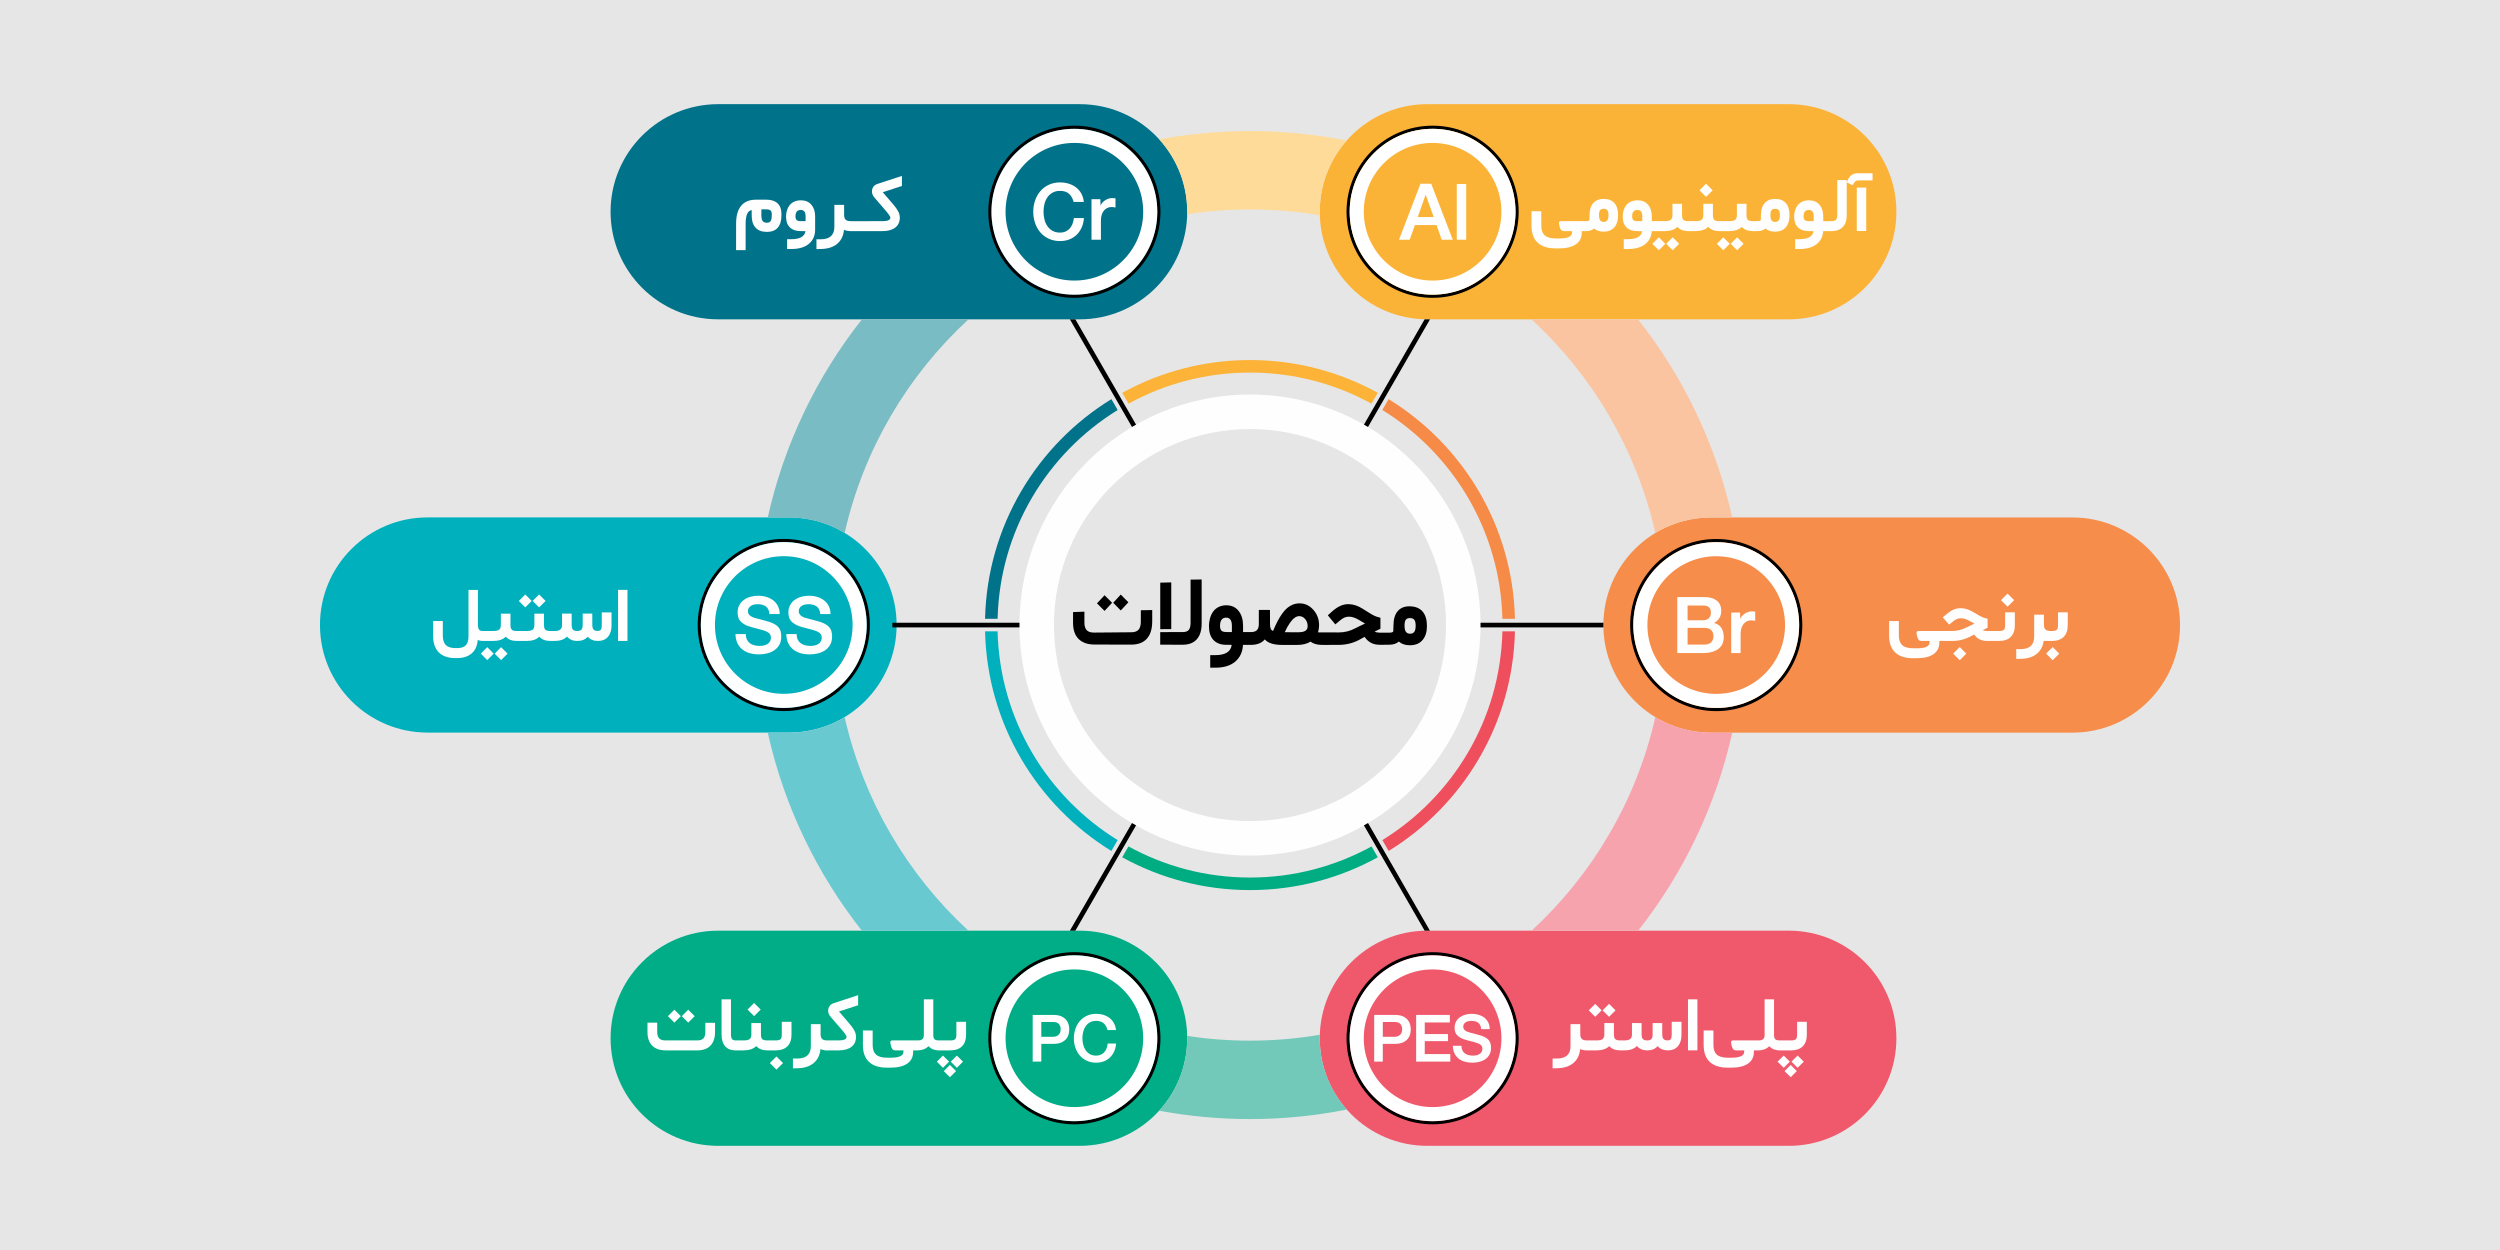 <?xml version="1.0" encoding="UTF-8"?>
<!DOCTYPE svg PUBLIC "-//W3C//DTD SVG 1.1//EN" "http://www.w3.org/Graphics/SVG/1.1/DTD/svg11.dtd">
<!-- Creator: CorelDRAW (OEM Version) -->
<svg xmlns="http://www.w3.org/2000/svg" xml:space="preserve" width="1200px" height="600px" version="1.1" style="shape-rendering:geometricPrecision; text-rendering:geometricPrecision; image-rendering:optimizeQuality; fill-rule:evenodd; clip-rule:evenodd"
viewBox="0 0 1199.701 599.85"
 xmlns:xlink="http://www.w3.org/1999/xlink"
 xmlns:xodm="http://www.corel.com/coreldraw/odm/2003">
 <defs>
  <style type="text/css">
   <![CDATA[
    .fil20 {fill:black}
    .fil12 {fill:#007289}
    .fil14 {fill:#00AC82}
    .fil13 {fill:#00B0BC}
    .fil8 {fill:#68C9D1}
    .fil9 {fill:#72C8B9}
    .fil7 {fill:#7ABCC4}
    .fil0 {fill:#E6E6E6}
    .fil15 {fill:#EF4E5D}
    .fil16 {fill:#F58B47}
    .fil10 {fill:#F6A3AE}
    .fil11 {fill:#FBC4A1}
    .fil17 {fill:#FCB337}
    .fil22 {fill:#FEDB99}
    .fil18 {fill:#FEFEFE}
    .fil21 {fill:white}
    .fil19 {fill:black;fill-rule:nonzero}
    .fil4 {fill:#007289;fill-rule:nonzero}
    .fil6 {fill:#00AD86;fill-rule:nonzero}
    .fil5 {fill:#00B0BD;fill-rule:nonzero}
    .fil3 {fill:#F0596B;fill-rule:nonzero}
    .fil2 {fill:#F68D4A;fill-rule:nonzero}
    .fil1 {fill:#FBB337;fill-rule:nonzero}
   ]]>
  </style>
 </defs>
 <g id="Layer_x0020_1">
  <rect class="fil0" y="-0.001" width="1199.701" height="599.85"/>
  <path class="fil1" d="M910.043 101.613c0,-28.512 -23.113,-51.626 -51.626,-51.626l-173.465 0c-28.512,0 -51.626,23.114 -51.626,51.626 0,28.512 23.114,51.626 51.626,51.626l173.465 0c28.513,0 51.626,-23.114 51.626,-51.626z"/>
  <path class="fil2" d="M1046.153 299.953c0,-28.513 -23.114,-51.627 -51.627,-51.627l-173.465 0c-28.513,0 -51.626,23.114 -51.626,51.627 0,28.512 23.113,51.626 51.626,51.626l173.465 0c28.513,0 51.627,-23.114 51.627,-51.626z"/>
  <path class="fil3" d="M910.043 498.236c0,-28.512 -23.113,-51.626 -51.626,-51.626l-173.465 0c-28.512,0 -51.626,23.114 -51.626,51.626 0,28.513 23.114,51.627 51.626,51.627l173.465 0c28.513,0 51.626,-23.114 51.626,-51.627z"/>
  <path class="fil4" d="M293.004 101.613c0,-28.512 23.114,-51.626 51.626,-51.626l173.465 0c28.513,0 51.626,23.114 51.626,51.626 0,28.512 -23.113,51.626 -51.626,51.626l-173.465 0c-28.512,0 -51.626,-23.114 -51.626,-51.626z"/>
  <path class="fil5" d="M153.548 299.924c0,-28.512 23.114,-51.626 51.627,-51.626l173.465 0c28.512,0 51.626,23.114 51.626,51.626 0,28.513 -23.114,51.626 -51.626,51.626l-173.465 0c-28.513,0 -51.627,-23.113 -51.627,-51.626z"/>
  <path class="fil6" d="M293.004 498.236c0,-28.512 23.114,-51.626 51.626,-51.626l173.465 0c28.513,0 51.626,23.114 51.626,51.626 0,28.513 -23.113,51.627 -51.626,51.627l-173.465 0c-28.512,0 -51.626,-23.114 -51.626,-51.627z"/>
  <path class="fil7" d="M405.336 255.757c9.075,-40.098 30.226,-75.613 59.436,-102.518l-51.141 0c-21.649,27.438 -37.349,59.784 -45.192,95.087l10.2 0c9.771,0 18.906,2.715 26.697,7.431z"/>
  <path class="fil8" d="M464.711 446.61c-29.178,-26.9 -50.306,-62.392 -59.375,-102.461 -7.791,4.715 -16.926,7.43 -26.697,7.43l-10.2 0c7.837,35.279 23.522,67.602 45.147,95.031l51.125 0z"/>
  <path class="fil9" d="M633.355 496.573c-10.894,1.845 -22.085,2.817 -33.505,2.817 -10.247,0 -20.313,-0.775 -30.143,-2.266 0.008,0.37 0.014,0.741 0.014,1.112 0,13.392 -5.1,25.593 -13.462,34.768 14.13,2.626 28.699,4.014 43.591,4.014 15.899,0 31.428,-1.578 46.451,-4.562 -8.072,-9.11 -12.975,-21.091 -12.975,-34.22 0,-0.556 0.012,-1.11 0.029,-1.663z"/>
  <path class="fil10" d="M794.365 344.149c-9.067,40.072 -30.2,75.561 -59.375,102.461l51.125 0c21.623,-27.429 37.31,-59.752 45.146,-95.031l-10.199 0c-9.771,0 -18.907,-2.715 -26.697,-7.43z"/>
  <path class="fil11" d="M734.929 153.239c29.21,26.904 50.361,62.42 59.436,102.518 7.79,-4.716 16.926,-7.431 26.697,-7.431l10.199 0c-7.842,-35.303 -23.543,-67.648 -45.192,-95.087l-51.14 0z"/>
  <path class="fil12" d="M478.725 296.943c1.034,-42.377 23.826,-79.353 57.626,-100.194l-3.007 -5.217c-35.6,21.885 -59.602,60.807 -60.637,105.411l6.018 0z"/>
  <path class="fil13" d="M536.327 403.141c-33.788,-20.843 -56.568,-57.813 -57.602,-100.179l-6.018 0c1.036,44.595 25.025,83.51 60.613,105.396l3.007 -5.217z"/>
  <path class="fil14" d="M658.174 406.174c-17.303,9.522 -37.179,14.942 -58.324,14.942 -21.144,0 -41.021,-5.421 -58.324,-14.942l-3.005 5.215c18.188,10.031 39.09,15.745 61.329,15.745 22.24,0 43.142,-5.713 61.329,-15.745l-3.005 -5.215z"/>
  <path class="fil15" d="M720.976 302.962c-1.034,42.366 -23.815,79.336 -57.603,100.18l3.007 5.217c35.588,-21.886 59.577,-60.802 60.614,-105.397l-6.018 0z"/>
  <path class="fil16" d="M663.349 196.749c33.801,20.841 56.594,57.817 57.627,100.194l6.018 0c-1.036,-44.605 -25.038,-83.528 -60.638,-105.412l-3.007 5.218z"/>
  <path class="fil17" d="M599.85 178.789c21.135,0 41.003,5.415 58.299,14.928l3.006 -5.214c-18.182,-10.023 -39.076,-15.732 -61.305,-15.732 -22.229,0 -43.123,5.709 -61.304,15.732l3.005 5.215c17.296,-9.513 37.165,-14.929 58.299,-14.929z"/>
  <path class="fil18" d="M599.85 189.322c61.1,0 110.631,49.531 110.631,110.631 0,61.099 -49.531,110.63 -110.631,110.63 -61.099,0 -110.63,-49.531 -110.63,-110.63 0,-61.1 49.531,-110.631 110.63,-110.631zm0 16.555c51.956,0 94.075,42.119 94.075,94.076 0,51.956 -42.119,94.075 -94.075,94.075 -51.956,0 -94.075,-42.119 -94.075,-94.075 0,-51.957 42.119,-94.076 94.075,-94.076z"/>
  <path class="fil19" d="M545.168 396.08l-29.124 50.53 -2.634 0 29.81 -51.65 1.948 1.12zm111.312 -1.12l29.709 51.65 -1.237 0c-0.431,0 -0.859,0.005 -1.287,0.016l-29.133 -50.546 1.948 -1.12zm54.001 -96.136l58.968 0c-0.008,0.376 -0.014,0.751 -0.014,1.129 0,0.378 0.006,0.752 0.014,1.128l-58.968 0 0 -2.257zm-282.254 0l60.993 0 0 2.257 -60.993 0 0 -2.257zm226.305 -95.054l29.133 -50.546c0.428,0.01 0.856,0.015 1.287,0.015l1.287 0 -29.759 51.651 -1.948 -1.12zm-111.312 1.12l-29.797 -51.651 2.621 0 29.124 50.531 -1.948 1.12z"/>
  <path class="fil20" d="M525.144 303.564c5.909,-0.059 11.837,-0.109 17.763,-0.153 1.579,-0.011 2.731,-0.419 3.465,-1.227 0.727,-0.801 1.087,-2.11 1.087,-3.907 0,-1.503 0,-3.006 0,-4.514 0,-0.306 0,-0.611 0,-0.917 0.288,0 0.577,-0.008 0.865,-0.012 1.241,-0.022 2.48,-0.039 3.737,-0.065 0.288,-0.004 0.577,-0.008 0.866,-0.012 0,0.306 0,0.616 0,0.921 0,1.491 0,2.981 0,4.472 0,3.639 -0.851,6.419 -2.564,8.336 -1.7,1.901 -4.213,2.854 -7.507,2.849 -5.893,-0.008 -11.769,-0.027 -17.645,-0.034 -3.31,-0.004 -5.849,-0.916 -7.625,-2.688 -1.772,-1.768 -2.648,-4.322 -2.648,-7.699 0,-1.44 0,-2.883 0,-4.327 0,-0.284 0,-0.573 0,-0.858 0.271,-0.013 0.56,-0.021 0.848,-0.033 1.24,-0.047 2.496,-0.095 3.753,-0.136 0.272,-0.009 0.56,-0.022 0.849,-0.03 0,0.288 0,0.582 0,0.871 0,1.46 0,2.912 0,4.365 0,1.698 0.392,2.921 1.138,3.685 0.748,0.768 1.97,1.129 3.618,1.113zm139.498 0.045l1.915 0.006c0.594,0.002 1.049,-0.049 1.358,-0.141 0.319,-0.094 0.508,-0.201 0.578,-0.309 0.082,-0.124 0.123,-0.276 0.136,-0.489 0.037,-0.649 0.068,-1.477 0.068,-2.483 0,-3.041 0.688,-5.371 2.071,-6.956 1.385,-1.586 3.347,-2.346 5.859,-2.277 2.684,0.074 4.7,0.927 6.063,2.523 1.37,1.605 2.072,3.907 2.072,6.918 0,2.887 -0.717,5.139 -2.123,6.768 -1.412,1.636 -3.398,2.462 -6.012,2.481 -2.19,0.015 -3.991,-0.574 -5.366,-1.775 -1.121,1.006 -2.668,1.515 -4.654,1.524l-1.962 0.011 -0.008 0.001 -0.016 0 -0.159 0 -0.011 0 -0.029 0 -0.005 0 -0.034 0 -0.001 0 -0.007 0 -2.285 0.005c-3.124,0.013 -5.536,-1.249 -7.235,-3.796 -0.627,0.348 -1.264,0.679 -1.884,1.036 -3.217,1.85 -6.726,2.805 -10.564,2.81l-6.802 0.013 -0.008 0 -0.01 0 -0.007 0 -0.003 0 -0.011 0 -0.01 0 -0.01 0 -0.01 0 -0.01 0 -0.01 0 -0.011 0 -0.01 0 -0.01 0 -0.01 0 -0.005 0 -0.005 0 -0.01 0 -0.01 0 -0.01 0 -0.01 0 -0.01 0 -0.01 0 -0.01 0 -0.01 0 -0.01 0 -0.01 0 -0.005 0 -0.005 0 -0.003 0 -0.383 0c-0.9,0.003 -1.698,-0.049 -2.394,-0.139 -0.696,-0.092 -1.358,-0.26 -1.987,-0.502 -0.627,-0.241 -1.206,-0.552 -1.681,-0.938 -1.682,1.053 -3.822,1.588 -6.403,1.588 -2.445,0 -4.892,-0.008 -7.319,-0.009 -3.958,-0.002 -6.709,-0.883 -8.237,-2.641 -1.477,1.754 -3.703,2.63 -6.674,2.621l-1.571 -0.005 -0.006 0 -0.002 0 -0.026 0 -0.009 0 -0.02 0 -0.015 0 -0.012 0 -0.023 0 -0.005 0 -0.028 0 -0.002 0 -0.026 0 -0.009 0 -0.019 0 -0.016 0 -0.012 0 -0.007 0 -1.979 -0.005c-0.187,3.461 -1.452,6.145 -3.77,8.086 -2.316,1.939 -5.486,2.889 -9.51,2.875 -0.526,-0.002 -1.054,-0.005 -1.58,-0.005 -0.289,-0.004 -0.577,-0.004 -0.866,-0.004 0,-0.306 0,-0.62 0,-0.934 0,-1.38 0,-2.76 0,-4.144 0,-0.311 0,-0.624 0,-0.939 0.289,0 0.577,0 0.866,0.004 0.476,-0.004 0.969,-0.001 1.46,0 4.909,0.011 7.575,-1.635 7.983,-4.943 -0.867,-0.004 -1.717,-0.007 -2.564,-0.008 -2.701,-0.003 -4.754,-0.776 -6.2,-2.31 -1.441,-1.531 -2.156,-3.737 -2.156,-6.616 0,-1.414 0.195,-2.724 0.543,-3.919 0.348,-1.199 0.854,-2.27 1.529,-3.185 0.683,-0.926 1.56,-1.638 2.632,-2.162 1.067,-0.52 2.292,-0.782 3.635,-0.781 2.512,0.002 4.477,0.913 5.892,2.7 1.421,1.793 2.14,4.171 2.14,7.143 0,1.006 0,2.009 0,3.011l1.945 0.004 0.007 0 0.016 0 0.01 0 0.024 0 0.001 0 0.026 0 0.008 0 0.018 0 0.016 0 0.008 0 0.026 0 0.026 0 0.008 0 0.017 0 0.018 0 0.007 0 1.42 0.004c1.391,0.009 2.394,-0.293 3.022,-0.913 0.627,-0.619 0.934,-1.613 0.934,-2.977 0,-1.936 0,-3.876 0,-5.817 0,-0.314 0,-0.624 0,-0.938 0.289,0 0.578,0.004 0.867,0.004 1.205,0.008 2.41,0.017 3.617,0.02 0.289,0.005 0.577,0.005 0.865,0.005 0,0.315 0,0.628 0,0.943 0,1.966 0.009,3.936 0.017,5.902 0.008,1.877 0.476,2.947 1.461,3.198 0.747,-1.75 1.461,-3.287 2.14,-4.603 0.679,-1.316 1.42,-2.54 2.224,-3.665 0.808,-1.13 1.629,-2.047 2.463,-2.756 0.846,-0.717 1.767,-1.25 2.785,-1.639 1.018,-0.387 2.089,-0.567 3.227,-0.552 2.564,0.035 4.754,1.093 6.555,3.16 1.799,2.065 2.7,4.509 2.7,7.354 0,1.219 -0.187,2.349 -0.526,3.402l2.859 0.012 0.028 -0.004c2.326,0.007 4.671,0.021 7.013,0.03 2.871,0.012 5.498,-0.685 7.914,-1.958 1.558,-0.819 3.16,-1.546 4.756,-2.31 -0.968,-0.569 -1.936,-1.144 -2.887,-1.715 -1.715,-1.032 -3.312,-1.565 -4.773,-1.584 -0.814,-0.011 -1.526,0.124 -2.173,0.403 -0.66,0.285 -1.397,0.769 -2.242,1.466 -0.513,0.423 -1.019,0.861 -1.529,1.29 -0.22,0.183 -0.441,0.365 -0.645,0.543 -0.187,-0.216 -0.373,-0.433 -0.543,-0.649 -0.832,-0.99 -1.664,-1.991 -2.48,-2.994 -0.204,-0.238 -0.391,-0.484 -0.577,-0.726 0.22,-0.195 0.441,-0.391 0.662,-0.59 0.442,-0.396 0.879,-0.8 1.325,-1.198 1.37,-1.227 2.719,-2.129 4.007,-2.717 1.275,-0.583 2.617,-0.863 4.059,-0.832 2.175,0.045 4.367,0.763 6.59,2.156 1.36,0.853 2.722,1.689 4.075,2.535 1.261,0.788 2.533,1.328 3.822,1.636 0.221,0.052 0.458,0.114 0.696,0.174 0,0.242 0,0.479 0,0.717 0,1.342 0,2.684 0,4.026 0,0.182 0,0.369 0,0.556 -0.17,0.081 -0.34,0.157 -0.493,0.238 -0.763,0.378 -1.528,0.76 -2.292,1.134 0.645,0.335 1.444,0.496 2.377,0.5 0.867,0.004 1.733,0.008 2.599,0.014l0.021 0.002zm10.032 -0.406c0.442,0.595 1.121,0.899 2.004,0.901 0.882,0.001 1.563,-0.294 2.004,-0.879 0.442,-0.586 0.663,-1.572 0.663,-2.969 0,-1.329 -0.202,-2.27 -0.629,-2.815 -0.422,-0.541 -1.122,-0.82 -2.055,-0.837 -0.917,-0.016 -1.598,0.247 -2.021,0.777 -0.424,0.534 -0.628,1.478 -0.628,2.82 0,1.409 0.221,2.408 0.662,3.002zm-47.16 -2.726c0,-1.367 -0.413,-2.502 -1.206,-3.419 -0.786,-0.908 -1.716,-1.371 -2.802,-1.384 -0.73,-0.008 -1.456,0.25 -2.191,0.761 -0.742,0.516 -1.528,1.364 -2.343,2.526 -0.831,1.181 -1.648,2.654 -2.446,4.425 2.14,0.004 4.281,0.017 6.42,0.025 1.562,0.007 2.736,-0.227 3.464,-0.692 0.731,-0.468 1.104,-1.214 1.104,-2.242zm-42.049 -0.069c0,1.041 0.24,1.778 0.696,2.23 0.444,0.439 1.223,0.665 2.328,0.667 0.881,0.001 1.766,0.004 2.665,0.008 0,-1.01 0,-2.025 0,-3.04 0,-2.577 -0.916,-3.872 -2.751,-3.872 -1.953,0 -2.938,1.341 -2.938,4.007zm-27.817 -20.828c1.188,-0.029 2.378,-0.06 3.566,-0.081 0.272,-0.008 0.56,-0.017 0.849,-0.02 0,0.314 0,0.628 0,0.937 0,3.427 0,6.858 0,10.282 0,3.422 0,6.853 0,10.276 0,0.314 0,0.628 0,0.938 -0.289,0 -0.577,0.004 -0.849,0.004 -1.188,0.005 -2.378,0.009 -3.566,0.014 -0.289,0 -0.578,0 -0.866,0.003 0,-0.309 0,-0.624 0,-0.934 0,-3.41 0,-6.824 0,-10.23 0,-3.41 0,-6.823 0,-10.233 0,-0.31 0,-0.624 0,-0.935 0.288,-0.008 0.577,-0.017 0.866,-0.021zm19.003 19.682c0,3.278 -0.787,5.784 -2.343,7.525 -1.551,1.736 -3.805,2.607 -6.742,2.603 -3.328,-0.004 -6.64,-0.012 -9.952,-0.021 -0.289,-0.005 -0.577,-0.005 -0.849,-0.005 0,-0.309 0,-0.615 0,-0.925 0,-1.389 0,-2.781 0,-4.174 0,-0.311 0,-0.62 0,-0.925 0.272,0 0.56,-0.005 0.849,0 3.362,-0.014 6.725,-0.025 10.104,-0.031 1.256,-0.002 2.175,-0.345 2.752,-1.032 0.577,-0.688 0.866,-1.821 0.866,-3.414 0,-3.295 0,-6.586 0,-9.881 0,-3.295 0,-6.591 0,-9.89 0,-0.315 0,-0.624 0,-0.939 0.271,-0.004 0.56,-0.009 0.849,-0.012 1.189,-0.017 2.395,-0.035 3.6,-0.052 0.289,-0.003 0.578,-0.008 0.866,-0.008 0,0.314 0,0.629 0,0.943 0,3.371 0,6.752 0,10.123 0,3.372 0,6.743 0,10.115zm-42.438 -10.012c1.205,-1.304 2.411,-2.621 3.616,-3.933 1.207,1.235 2.429,2.472 3.652,3.711 -0.102,0.094 -0.183,0.199 -0.272,0.302 -0.183,0.211 -0.676,0.75 -1.494,1.618 -0.828,0.877 -1.461,1.546 -1.886,2 -1.205,-1.24 -2.411,-2.472 -3.616,-3.698zm-7.795 0.284c1.205,-1.283 2.41,-2.586 3.634,-3.89 1.206,1.202 2.411,2.412 3.616,3.627 -1.205,1.303 -2.41,2.607 -3.616,3.893 -1.224,-1.21 -2.429,-2.416 -3.634,-3.63z"/>
  <path class="fil19" d="M687.475 142.919c-11.403,0 -21.731,-4.624 -29.206,-12.099 -7.476,-7.475 -12.1,-17.803 -12.1,-29.207 0,-11.405 4.624,-21.732 12.1,-29.207 7.475,-7.475 17.803,-12.099 29.206,-12.099 11.405,0 21.733,4.624 29.208,12.099 7.475,7.475 12.099,17.802 12.099,29.207 0,11.404 -4.624,21.732 -12.099,29.207 -7.475,7.475 -17.803,12.099 -29.208,12.099zm-28.141 -13.164c7.202,7.202 17.153,11.658 28.141,11.658 10.99,0 20.941,-4.456 28.143,-11.658 7.203,-7.202 11.658,-17.152 11.658,-28.142 0,-10.989 -4.455,-20.94 -11.658,-28.142 -7.202,-7.203 -17.153,-11.658 -28.143,-11.658 -10.988,0 -20.939,4.455 -28.141,11.658 -7.203,7.202 -11.659,17.153 -11.659,28.142 0,10.988 4.456,20.94 11.659,28.142zm28.141 409.788c-11.403,0 -21.731,-4.625 -29.206,-12.1 -7.476,-7.475 -12.1,-17.801 -12.1,-29.207 0,-11.403 4.624,-21.731 12.1,-29.206 7.475,-7.476 17.803,-12.1 29.206,-12.1 11.405,0 21.733,4.624 29.208,12.1 7.475,7.475 12.099,17.802 12.099,29.206 0,11.406 -4.624,21.732 -12.099,29.207 -7.475,7.475 -17.803,12.1 -29.208,12.1zm-28.141 -13.165c7.202,7.203 17.153,11.659 28.141,11.659 10.99,0 20.941,-4.456 28.143,-11.659 7.203,-7.202 11.658,-17.153 11.658,-28.142 0,-10.989 -4.455,-20.94 -11.658,-28.141 -7.202,-7.203 -17.153,-11.659 -28.143,-11.659 -10.988,0 -20.939,4.456 -28.141,11.659 -7.203,7.201 -11.659,17.153 -11.659,28.141 0,10.989 4.456,20.94 11.659,28.142zm-143.762 -383.459c-11.404,0 -21.732,-4.624 -29.207,-12.099 -7.476,-7.475 -12.1,-17.803 -12.1,-29.207 0,-11.405 4.624,-21.732 12.1,-29.207 7.475,-7.475 17.803,-12.099 29.207,-12.099 11.404,0 21.732,4.624 29.207,12.099 7.475,7.475 12.099,17.802 12.099,29.207 0,11.404 -4.624,21.732 -12.099,29.207 -7.475,7.475 -17.803,12.099 -29.207,12.099zm-28.142 -13.164c7.202,7.202 17.153,11.658 28.142,11.658 10.989,0 20.94,-4.456 28.142,-11.658 7.203,-7.202 11.659,-17.154 11.659,-28.142 0,-10.989 -4.456,-20.94 -11.659,-28.142 -7.202,-7.203 -17.153,-11.658 -28.142,-11.658 -10.989,0 -20.94,4.455 -28.142,11.658 -7.203,7.202 -11.659,17.153 -11.659,28.142 0,10.99 4.456,20.94 11.659,28.142zm-111.313 211.475c-11.405,0 -21.733,-4.624 -29.208,-12.099 -7.475,-7.475 -12.1,-17.801 -12.1,-29.207 0,-11.405 4.625,-21.732 12.1,-29.206 7.475,-7.476 17.803,-12.1 29.208,-12.1 11.403,0 21.731,4.624 29.206,12.1 7.476,7.474 12.1,17.801 12.1,29.206 0,11.406 -4.624,21.732 -12.1,29.207 -7.475,7.475 -17.803,12.099 -29.206,12.099zm-28.143 -13.164c7.202,7.203 17.153,11.659 28.143,11.659 10.988,0 20.939,-4.456 28.141,-11.659 7.203,-7.202 11.659,-17.153 11.659,-28.142 0,-10.988 -4.456,-20.94 -11.659,-28.141 -7.202,-7.203 -17.153,-11.659 -28.141,-11.659 -10.99,0 -20.941,4.456 -28.143,11.659 -7.203,7.201 -11.659,17.153 -11.659,28.141 0,10.989 4.456,20.94 11.659,28.142zm167.598 211.477c-11.404,0 -21.732,-4.625 -29.207,-12.1 -7.476,-7.475 -12.1,-17.801 -12.1,-29.207 0,-11.404 4.624,-21.731 12.1,-29.206 7.475,-7.476 17.803,-12.1 29.207,-12.1 11.404,0 21.732,4.624 29.207,12.1 7.475,7.475 12.099,17.803 12.099,29.206 0,11.406 -4.624,21.732 -12.099,29.207 -7.475,7.475 -17.803,12.1 -29.207,12.1zm-28.142 -13.165c7.202,7.203 17.153,11.659 28.142,11.659 10.989,0 20.94,-4.456 28.142,-11.659 7.203,-7.202 11.659,-17.153 11.659,-28.142 0,-10.988 -4.456,-20.94 -11.659,-28.141 -7.202,-7.203 -17.153,-11.659 -28.142,-11.659 -10.989,0 -20.94,4.456 -28.142,11.659 -7.203,7.201 -11.659,17.152 -11.659,28.141 0,10.989 4.456,20.94 11.659,28.142zm336.154 -185.119c-11.404,0 -21.732,-4.624 -29.206,-12.1 -7.476,-7.474 -12.1,-17.801 -12.1,-29.206 0,-11.406 4.624,-21.732 12.1,-29.207 7.474,-7.475 17.802,-12.1 29.206,-12.1 11.405,0 21.733,4.625 29.207,12.1 7.476,7.475 12.1,17.801 12.1,29.207 0,11.405 -4.624,21.732 -12.1,29.206 -7.474,7.476 -17.802,12.1 -29.207,12.1zm-28.142 -13.165c7.202,7.203 17.154,11.659 28.142,11.659 10.989,0 20.941,-4.456 28.143,-11.659 7.202,-7.201 11.659,-17.153 11.659,-28.141 0,-10.989 -4.457,-20.94 -11.659,-28.142 -7.202,-7.203 -17.154,-11.659 -28.143,-11.659 -10.988,0 -20.94,4.456 -28.142,11.659 -7.202,7.202 -11.658,17.153 -11.658,28.142 0,10.988 4.456,20.94 11.658,28.141z"/>
  <path class="fil21" d="M659.334 129.755c7.202,7.203 17.153,11.659 28.141,11.659 10.99,0 20.941,-4.456 28.143,-11.659 7.203,-7.202 11.658,-17.152 11.658,-28.142 0,-10.988 -4.455,-20.939 -11.658,-28.141 -7.202,-7.204 -17.153,-11.659 -28.143,-11.659 -10.988,0 -20.939,4.455 -28.141,11.659 -7.203,7.202 -11.659,17.153 -11.659,28.141 0,10.988 4.456,20.94 11.659,28.142zm-283.217 203.197c-18.241,0 -33.029,-14.786 -33.029,-33.028 0,-18.241 14.788,-33.028 33.029,-33.028 18.241,0 33.028,14.787 33.028,33.028 0,18.242 -14.787,33.028 -33.028,33.028zm139.455 -198.312c-18.24,0 -33.028,-14.786 -33.028,-33.027 0,-18.241 14.788,-33.028 33.028,-33.028 18.242,0 33.028,14.787 33.028,33.028 0,18.241 -14.786,33.027 -33.028,33.027zm171.903 0c18.241,0 33.029,-14.786 33.029,-33.027 0,-18.241 -14.788,-33.028 -33.029,-33.028 -18.241,0 -33.028,14.787 -33.028,33.028 0,18.241 14.787,33.027 33.028,33.027zm136.109 198.341c18.241,0 33.028,-14.788 33.028,-33.028 0,-18.242 -14.787,-33.028 -33.028,-33.028 -18.241,0 -33.028,14.786 -33.028,33.028 0,18.24 14.787,33.028 33.028,33.028zm-136.109 198.284c18.241,0 33.029,-14.787 33.029,-33.029 0,-18.24 -14.788,-33.028 -33.029,-33.028 -18.241,0 -33.028,14.788 -33.028,33.028 0,18.242 14.787,33.029 33.028,33.029zm-171.903 0c-18.24,0 -33.028,-14.787 -33.028,-33.029 0,-18.24 14.788,-33.028 33.028,-33.028 18.242,0 33.028,14.788 33.028,33.028 0,18.242 -14.786,33.029 -33.028,33.029zm143.762 -4.887c7.202,7.203 17.153,11.658 28.141,11.658 10.99,0 20.941,-4.455 28.143,-11.658 7.203,-7.202 11.658,-17.153 11.658,-28.142 0,-10.989 -4.455,-20.94 -11.658,-28.141 -7.202,-7.203 -17.153,-11.659 -28.143,-11.659 -10.988,0 -20.939,4.456 -28.141,11.659 -7.203,7.201 -11.659,17.153 -11.659,28.141 0,10.989 4.456,20.94 11.659,28.142zm-171.904 -396.623c7.202,7.203 17.153,11.659 28.142,11.659 10.989,0 20.94,-4.456 28.142,-11.659 7.203,-7.202 11.658,-17.154 11.658,-28.142 0,-10.988 -4.455,-20.939 -11.658,-28.141 -7.202,-7.204 -17.153,-11.659 -28.142,-11.659 -10.989,0 -20.94,4.455 -28.142,11.659 -7.204,7.202 -11.659,17.153 -11.659,28.141 0,10.99 4.455,20.94 11.659,28.142zm-139.456 198.311c7.202,7.203 17.153,11.658 28.143,11.658 10.988,0 20.939,-4.455 28.141,-11.658 7.203,-7.202 11.659,-17.153 11.659,-28.142 0,-10.988 -4.456,-20.939 -11.659,-28.141 -7.202,-7.203 -17.153,-11.659 -28.141,-11.659 -10.99,0 -20.941,4.456 -28.143,11.659 -7.203,7.202 -11.659,17.153 -11.659,28.141 0,10.989 4.456,20.94 11.659,28.142zm139.456 198.312c7.202,7.203 17.153,11.658 28.142,11.658 10.989,0 20.94,-4.455 28.142,-11.658 7.203,-7.202 11.658,-17.153 11.658,-28.142 0,-10.988 -4.455,-20.94 -11.658,-28.141 -7.202,-7.203 -17.153,-11.659 -28.142,-11.659 -10.989,0 -20.94,4.456 -28.142,11.659 -7.204,7.201 -11.659,17.152 -11.659,28.141 0,10.989 4.455,20.94 11.659,28.142zm308.013 -198.283c7.201,7.202 17.153,11.658 28.141,11.658 10.99,0 20.941,-4.456 28.143,-11.658 7.203,-7.202 11.659,-17.154 11.659,-28.142 0,-10.989 -4.456,-20.94 -11.659,-28.142 -7.202,-7.203 -17.153,-11.658 -28.143,-11.658 -10.988,0 -20.94,4.455 -28.141,11.658 -7.203,7.202 -11.659,17.153 -11.659,28.142 0,10.988 4.456,20.94 11.659,28.142z"/>
  <path class="fil22" d="M599.85 100.515c11.421,0 22.613,0.974 33.508,2.817 -0.018,-0.571 -0.032,-1.143 -0.032,-1.719 0,-13.105 4.886,-25.068 12.932,-34.172 -15.009,-2.979 -30.524,-4.554 -46.408,-4.554 -14.877,0 -29.429,1.385 -43.547,4.006 8.336,9.17 13.418,21.351 13.418,34.72 0,0.39 -0.006,0.779 -0.015,1.168 9.831,-1.491 19.897,-2.266 30.144,-2.266z"/>
  <path class="fil18" d="M759.316 110.911l-0.206 0 -0.007 0 -0.044 0 0 0.714c0,2.453 -0.94,4.328 -2.822,5.626 -1.882,1.299 -4.547,1.944 -8.003,1.944l-1.762 0c-3.776,0 -6.635,-0.915 -8.592,-2.753 -1.951,-1.837 -2.929,-4.534 -2.929,-8.084l0 -6.265 0 -0.734 0.733 0 3.218 0.013 0.734 0 0 0.74 0 6.227c0,2.083 0.546,3.613 1.643,4.604 1.097,0.985 2.829,1.48 5.193,1.48l1.762 0c0.929,0 1.75,-0.05 2.465,-0.138 0.709,-0.094 1.349,-0.244 1.925,-0.464 0.577,-0.213 1.016,-0.514 1.324,-0.909 0.307,-0.39 0.458,-0.86 0.458,-1.412l0 -0.589 -3.914 0c-0.565,0 -0.998,-0.163 -1.304,-0.495 -0.302,-0.333 -0.565,-0.891 -0.772,-1.675 -0.282,-1.004 -0.37,-1.687 -0.276,-2.057 0.1,-0.364 0.465,-0.552 1.085,-0.552l9.878 0 0.007 0 0.206 0 0.006 0 1.644 0c0.502,0 0.89,-0.038 1.161,-0.119 0.269,-0.075 0.433,-0.17 0.495,-0.264 0.063,-0.101 0.1,-0.232 0.113,-0.407 0.031,-0.54 0.05,-1.223 0.05,-2.057 0,-2.522 0.596,-4.46 1.775,-5.808 1.185,-1.342 2.853,-2.02 5.005,-2.02 2.283,0 4.007,0.671 5.173,2.001 1.174,1.336 1.757,3.293 1.757,5.864 0,2.465 -0.602,4.384 -1.8,5.77 -1.205,1.386 -2.91,2.076 -5.13,2.076 -1.87,0 -3.406,-0.502 -4.591,-1.505 -0.954,0.834 -2.277,1.248 -3.97,1.248l-1.681 0 -0.007 0zm132.459 -20.885l3.054 0 0.734 0 0 0.628 0 19.579 0 0.628 -0.734 0 -3.054 0 -0.734 0 0 -0.628 0 -19.579 0 -0.628 0.734 0zm-0.32 -6.892l7.131 0 0.037 3.45 -6.798 0c-0.696,0 -1.248,0.2 -1.656,0.601 -0.401,0.396 -0.772,0.973 -1.103,1.731l-2.773 -1.373c0.37,-1.361 0.979,-2.433 1.838,-3.223 0.859,-0.791 1.963,-1.186 3.324,-1.186zm-14.669 22.998l2.057 0c1.016,0 1.743,-0.213 2.176,-0.64 0.432,-0.433 0.652,-1.141 0.652,-2.132l0 -16.224 0 -0.735 0.734 0 3.067 0 0.74 0 0 0.735 0 16.205c0,2.427 -0.633,4.29 -1.907,5.601 -1.267,1.31 -3.092,1.969 -5.481,1.969l-2.038 0 -0.007 0 -0.182 0 -0.007 0 -1.686 0c-0.169,2.697 -1.242,4.797 -3.223,6.309 -1.977,1.517 -4.679,2.271 -8.11,2.271l-1.361 0 -0.734 0 0 -0.735 0 -3.235 0 -0.734 0.734 0 1.248 0c4.19,0 6.466,-1.292 6.817,-3.876l-2.182 0c-2.308,0 -4.07,-0.596 -5.293,-1.794 -1.23,-1.191 -1.838,-2.916 -1.838,-5.168 0,-1.103 0.151,-2.125 0.452,-3.06 0.294,-0.941 0.739,-1.762 1.316,-2.484 0.584,-0.715 1.33,-1.273 2.246,-1.681 0.909,-0.401 1.944,-0.602 3.098,-0.602 2.139,0 3.82,0.696 5.03,2.096 1.217,1.392 1.818,3.248 1.818,5.562l0 2.352 1.669 0 0.006 0 0.182 0 0.007 0zm-11.289 -2.258c0,0.809 0.194,1.386 0.583,1.737 0.382,0.345 1.047,0.521 1.994,0.521l2.277 0 0 -2.371c0,-2.007 -0.784,-3.01 -2.352,-3.01 -1.669,0 -2.502,1.041 -2.502,3.123zm-23.896 2.258l1.624 0c0.502,0 0.891,-0.038 1.161,-0.119 0.269,-0.075 0.433,-0.17 0.495,-0.264 0.064,-0.101 0.101,-0.232 0.113,-0.407 0.031,-0.54 0.051,-1.223 0.051,-2.057 0,-2.522 0.596,-4.46 1.774,-5.808 1.186,-1.342 2.853,-2.02 5.006,-2.02 2.282,0 4.007,0.671 5.173,2.001 1.173,1.336 1.756,3.293 1.756,5.864 0,2.465 -0.601,4.384 -1.8,5.77 -1.204,1.386 -2.91,2.076 -5.129,2.076 -1.87,0 -3.407,-0.502 -4.592,-1.505 -0.954,0.834 -2.276,1.248 -3.97,1.248l-1.661 0 -0.007 0 -0.226 0 -0.007 0 -0.156 0c-2.377,0 -4.152,-0.684 -5.325,-2.057 -1.373,1.373 -3.424,2.057 -6.158,2.057l-4.27 0 -0.008 0 -0.151 0 -0.007 0 -0.211 0c-2.352,0 -4.127,-0.69 -5.326,-2.076 -1.398,1.386 -3.449,2.076 -6.158,2.076l-2.928 0 -0.007 0 -0.207 0 -0.007 0 -0.175 0c-2.377,0 -4.153,-0.684 -5.325,-2.057 -1.373,1.373 -3.424,2.057 -6.158,2.057l-4.258 0 -0.007 0 -0.164 0 -0.007 0 -1.705 0c-0.169,2.697 -1.242,4.797 -3.223,6.309 -1.976,1.517 -4.679,2.271 -8.109,2.271l-1.361 0 -0.734 0 0 -0.735 0 -3.235 0 -0.734 0.734 0 1.248 0c4.189,0 6.466,-1.292 6.817,-3.876l-2.183 0c-2.308,0 -4.07,-0.596 -5.293,-1.794 -1.229,-1.191 -1.837,-2.916 -1.837,-5.168 0,-1.103 0.15,-2.125 0.451,-3.06 0.295,-0.941 0.74,-1.762 1.317,-2.484 0.584,-0.715 1.33,-1.273 2.245,-1.681 0.91,-0.401 1.944,-0.602 3.099,-0.602 2.139,0 3.819,0.696 5.029,2.096 1.217,1.392 1.819,3.248 1.819,5.562l0 2.352 1.687 0 0.006 0 0.164 0 0.006 0 4.352 0c1.399,0 2.358,-0.219 2.892,-0.658 0.533,-0.446 0.802,-1.173 0.802,-2.189l0 -4.741 0 -0.735 0.735 0 3.141 0 0.734 0 0 0.735 0 4.741c0,1.066 0.214,1.805 0.633,2.226 0.427,0.414 1.236,0.621 2.434,0.621l0.195 0 0.006 0 0.207 0 0.006 0 3.023 0c1.399,0 2.358,-0.219 2.891,-0.658 0.533,-0.446 0.803,-1.173 0.803,-2.189l0 -4.741 0 -0.735 0.734 0 3.142 0 0.734 0 0 0.735 0 4.741c0,1.066 0.213,1.805 0.633,2.226 0.427,0.414 1.236,0.621 2.439,0.621l0.226 0 0.006 0 0.151 0 0.007 0 4.364 0c1.399,0 2.358,-0.219 2.892,-0.658 0.533,-0.446 0.803,-1.173 0.803,-2.189l0 -4.741 0 -0.735 0.734 0 3.141 0 0.734 0 0 0.735 0 4.741c0,1.066 0.213,1.805 0.633,2.226 0.427,0.414 1.236,0.621 2.434,0.621l0.176 0 0.006 0 0.226 0 0.006 0zm8.555 -0.377c0.376,0.496 0.946,0.747 1.706,0.747 0.759,0 1.33,-0.251 1.712,-0.747 0.376,-0.495 0.571,-1.329 0.571,-2.508 0,-1.123 -0.183,-1.913 -0.546,-2.371 -0.358,-0.451 -0.947,-0.677 -1.756,-0.677 -0.784,0 -1.355,0.226 -1.719,0.677 -0.357,0.458 -0.539,1.248 -0.539,2.371 0,1.179 0.188,2.013 0.571,2.508zm-19.618 11.233l3.085 -3.105 3.105 3.105c-0.075,0.075 -0.151,0.157 -0.219,0.238 -0.164,0.163 -0.59,0.59 -1.286,1.279 -0.703,0.69 -1.236,1.224 -1.6,1.587l-3.085 -3.104zm-6.654 0l3.104 -3.105 3.086 3.105 -3.086 3.104 -3.104 -3.104zm-8.342 -25.663l3.161 -3.161 3.161 3.161 -3.161 3.161 -3.161 -3.161zm-15.942 25.663l3.085 -3.105 3.105 3.105c-0.076,0.075 -0.151,0.157 -0.219,0.238 -0.164,0.163 -0.591,0.59 -1.287,1.279 -0.702,0.69 -1.235,1.224 -1.599,1.587l-3.085 -3.104zm-6.654 0l3.104 -3.105 3.086 3.105 -3.086 3.104 -3.104 -3.104zm-9.709 -13.114c0,0.809 0.195,1.386 0.583,1.737 0.382,0.345 1.047,0.521 1.995,0.521l2.276 0 0 -2.371c0,-2.007 -0.784,-3.01 -2.352,-3.01 -1.668,0 -2.502,1.041 -2.502,3.123zm-15.34 1.881c0.375,0.496 0.946,0.747 1.705,0.747 0.759,0 1.33,-0.251 1.712,-0.747 0.376,-0.495 0.571,-1.329 0.571,-2.508 0,-1.123 -0.182,-1.913 -0.546,-2.371 -0.357,-0.451 -0.946,-0.677 -1.755,-0.677 -0.784,0 -1.355,0.226 -1.72,0.677 -0.357,0.458 -0.538,1.248 -0.538,2.371 0,1.179 0.187,2.013 0.571,2.508z"/>
  <path class="fil18" d="M937.28 313.666l3.16 -3.161 3.161 3.161 -3.161 3.16 -3.16 -3.16zm47.08 -10.857l0.264 0c1.154,0 1.938,-0.182 2.352,-0.551 0.414,-0.364 0.627,-1.117 0.627,-2.258l0 -5.4 0 -0.74 0.734 0 3.198 0 0.734 0 0 0.74 0 5.419c0,2.452 -0.658,4.32 -1.97,5.619 -1.31,1.298 -3.204,1.95 -5.694,1.95l-0.244 0 -0.007 0 -0.294 0 -0.064 0 -3.104 0c-0.06,0 -0.114,-0.045 -0.163,-0.137 -0.347,2.66 -1.425,4.742 -3.242,6.246 -1.926,1.599 -4.547,2.42 -7.853,2.471l-1.323 0.019 -0.752 0.018 0 -0.752 0 -3.218 0 -0.733 0.733 0 1.286 0c4.384,0 6.579,-1.988 6.579,-5.971l0 -9.815 0 -0.734 0.733 0 3.218 0 0.734 0 0 0.734 0 4.101c0,1.055 0.251,1.813 0.746,2.283 0.487,0.471 1.292,0.703 2.417,0.709l0.055 0 0.294 0 0.006 0zm-2.477 10.857l3.161 -3.161 3.161 3.161 -3.161 3.16 -3.161 -3.16zm-26.184 -10.857l3.537 0c1.154,0 1.938,-0.182 2.352,-0.551 0.414,-0.364 0.628,-1.117 0.628,-2.258l0 -5.4 0 -0.74 0.733 0 3.198 0 0.735 0 0 0.74 0 5.419c0,2.452 -0.659,4.32 -1.97,5.619 -1.31,1.298 -3.205,1.95 -5.694,1.95l-3.518 0 -0.007 0 -0.189 0 -0.006 0 -1.975 0c-2.659,0 -4.716,-1.034 -6.171,-3.104l-1.599 0.846c-2.747,1.505 -5.752,2.258 -9.026,2.258l-5.813 0 -0.007 0 -0.187 0 -0.008 0 -0.062 0 0 0.715c0,2.452 -0.94,4.328 -2.822,5.626 -1.882,1.298 -4.547,1.944 -8.003,1.944l-1.762 0c-3.776,0 -6.635,-0.916 -8.592,-2.753 -1.951,-1.838 -2.929,-4.534 -2.929,-8.085l0 -6.265 0 -0.734 0.734 0 3.218 0.013 0.733 0 0 0.74 0 6.228c0,2.082 0.546,3.612 1.643,4.603 1.097,0.985 2.829,1.48 5.193,1.48l1.762 0c0.929,0 1.75,-0.05 2.465,-0.138 0.708,-0.094 1.348,-0.244 1.925,-0.464 0.577,-0.213 1.017,-0.514 1.324,-0.909 0.308,-0.389 0.458,-0.859 0.458,-1.411l0 -0.59 -3.914 0c-0.565,0 -0.997,-0.162 -1.304,-0.495 -0.301,-0.332 -0.565,-0.89 -0.772,-1.675 -0.282,-1.003 -0.369,-1.687 -0.276,-2.057 0.1,-0.364 0.465,-0.552 1.085,-0.552l9.897 0 0.007 0 0.187 0 0.006 0 5.783 0c2.459,0 4.71,-0.539 6.762,-1.618l4.057 -1.906 -2.458 -1.362c-1.474,-0.821 -2.835,-1.228 -4.083,-1.228 -0.684,0 -1.305,0.113 -1.857,0.345 -0.551,0.232 -1.185,0.633 -1.906,1.197l-1.305 1.048 -0.552 0.438 -0.464 -0.513 -2.107 -2.371 -0.502 -0.571 0.571 -0.476 1.122 -0.973c1.185,-0.991 2.328,-1.736 3.418,-2.227 1.092,-0.488 2.246,-0.733 3.475,-0.733 1.85,0 3.719,0.546 5.62,1.637l3.473 2.001c1.08,0.627 2.165,1.053 3.268,1.285l0.59 0.132 0 0.59 0 3.305 0 0.458 -0.42 0.2 -1.95 0.941c0.551,0.27 1.222,0.401 2.018,0.401l2.032 0 0.006 0 0.189 0 0.006 0zm4.522 -14.807l3.161 -3.161 3.161 3.161 -3.161 3.161 -3.161 -3.161z"/>
  <path class="fil18" d="M237.378 313.666l3.086 -3.105 3.105 3.105c-0.076,0.074 -0.151,0.156 -0.22,0.238 -0.163,0.163 -0.59,0.589 -1.286,1.279 -0.702,0.69 -1.236,1.223 -1.599,1.587l-3.086 -3.104zm59.951 -30.587l3.048 0 0.734 0 0 0.734 0 23.022 0 0.735 -0.734 0 -3.048 0 -0.74 0 0 -0.735 0 -23.022 0 -0.734 0.74 0zm-32.795 19.73l1.557 0c1.285,0 2.207,-0.225 2.771,-0.689 0.565,-0.458 0.847,-1.173 0.847,-2.139l0 -4.779 0 -0.734 0.734 0 3.142 0 0.733 0 0 0.734 0.02 4.817c0.012,1.003 0.226,1.718 0.633,2.151 0.414,0.426 1.104,0.639 2.07,0.639 0.89,0 1.542,-0.213 1.956,-0.652 0.407,-0.433 0.615,-1.154 0.615,-2.157l0.018 -4.798 0 -0.734 0.735 0 3.123 0 0.733 0 0 0.734 0.019 4.761c0.013,1.028 0.22,1.755 0.628,2.188 0.4,0.426 1.059,0.64 1.962,0.64 0.69,0 1.186,-0.201 1.493,-0.603 0.301,-0.407 0.458,-1.122 0.458,-2.151l0 -5.418 0 -0.74 0.734 0 3.217 0 0.734 0 0 0.74 0 5.562c0,2.296 -0.577,4.102 -1.724,5.425 -1.155,1.324 -2.754,1.982 -4.799,1.982 -2.12,0 -3.756,-0.683 -4.904,-2.057 -1.167,1.374 -2.853,2.057 -5.074,2.057 -2.044,0 -3.675,-0.702 -4.885,-2.114 -1.311,1.412 -3.318,2.114 -6.009,2.114l-1.536 0 -0.007 0 -0.188 0 -0.007 0 -0.194 0c-2.37,0 -4.152,-0.683 -5.324,-2.057 -1.373,1.374 -3.424,2.057 -6.159,2.057l-4.214 0 -0.007 0 -0.207 0 -0.007 0 -0.175 0c-2.377,0 -4.152,-0.683 -5.324,-2.057 -1.374,1.374 -3.425,2.057 -6.159,2.057l-4.27 0 -0.007 0 -0.151 0 -0.007 0 -0.394 0c-0.941,0 -1.762,-0.162 -2.458,-0.495 -0.151,1.85 -0.621,3.418 -1.424,4.709 -0.802,1.293 -1.925,2.283 -3.362,2.974 -1.442,0.683 -3.154,1.028 -5.136,1.028l-0.847 0c-3.493,0 -6.146,-0.921 -7.958,-2.76 -1.813,-1.837 -2.716,-4.521 -2.716,-8.046l0 -6.265 0 -0.734 0.734 0 3.199 0 0.733 0 0 0.734 0 6.246c0,2.082 0.482,3.607 1.449,4.572 0.971,0.972 2.49,1.455 4.559,1.455l0.972 0c1.85,0 3.205,-0.458 4.064,-1.367 0.853,-0.916 1.286,-2.371 1.286,-4.364l0 -21.444 0 -0.734 0.734 0 3.048 0 0.734 0 0 0.734 -0.013 16.005c0,0.747 0.088,1.343 0.263,1.788 0.176,0.451 0.427,0.759 0.747,0.928 0.313,0.176 0.74,0.257 1.266,0.257l0.521 0 0.006 0 0.151 0 0.006 0 4.365 0c1.399,0 2.358,-0.219 2.891,-0.658 0.533,-0.445 0.803,-1.173 0.803,-2.188l0 -4.742 0 -0.734 0.734 0 3.142 0 0.734 0 0 0.734 0 4.742c0,1.065 0.213,1.805 0.633,2.225 0.426,0.414 1.235,0.621 2.433,0.621l0.195 0 0.006 0 0.207 0 0.007 0 4.308 0c1.399,0 2.365,-0.219 2.898,-0.658 0.526,-0.445 0.796,-1.173 0.796,-2.188l0 -4.742 0 -0.734 0.734 0 3.142 0 0.734 0 0 0.734 0 4.742c0,1.065 0.214,1.805 0.633,2.225 0.427,0.414 1.236,0.621 2.44,0.621l0.207 0 0.006 0 0.188 0 0.006 0zm-8.917 -14.431l3.085 -3.104 3.104 3.104c-0.074,0.076 -0.15,0.157 -0.219,0.239 -0.163,0.163 -0.59,0.589 -1.286,1.279 -0.702,0.69 -1.235,1.223 -1.599,1.586l-3.085 -3.104zm-6.655 0l3.104 -3.104 3.086 3.104 -3.086 3.104 -3.104 -3.104zm-18.238 25.288l3.104 -3.105 3.086 3.105 -3.086 3.104 -3.104 -3.104z"/>
  <path class="fil18" d="M319.434 499.278l15.159 0c1.348,0 2.333,-0.32 2.953,-0.966 0.615,-0.639 0.928,-1.687 0.928,-3.13l0 -3.619 0 -0.733 0.734 0 3.193 0 0.74 0 0 0.733 0 3.563c0,2.904 -0.734,5.117 -2.189,6.642 -1.454,1.524 -3.593,2.289 -6.409,2.289l-15.053 0c-2.828,0 -4.998,-0.759 -6.509,-2.27 -1.518,-1.511 -2.27,-3.707 -2.27,-6.585l0 -3.695 0 -0.734 0.733 0 3.199 0 0.734 0 0 0.734 0 3.675c0,1.43 0.32,2.471 0.966,3.124 0.639,0.652 1.673,0.972 3.091,0.972zm133.466 14.726l2.953 -2.961 2.942 2.961 -2.942 2.922 -2.953 -2.922zm3.343 -4.541l2.941 -2.916 2.954 2.916 -2.954 2.96 -2.941 -2.96zm-6.692 0l2.96 -2.916 2.941 2.916 -2.941 2.96 -2.96 -2.96zm1.386 -10.185l5.023 0c1.155,0 1.938,-0.182 2.352,-0.552 0.421,-0.364 0.628,-1.116 0.628,-2.258l0 -5.4 0 -0.739 0.733 0 3.199 0 0.734 0 0 0.739 0 5.419c0,2.452 -0.653,4.321 -1.957,5.62 -1.305,1.297 -3.193,1.95 -5.669,1.95l-5.042 0 -0.007 0 -0.17 0 -0.007 0 -0.281 0c-2.014,0 -3.65,-0.665 -4.923,-2.001 -0.677,0.684 -1.461,1.192 -2.352,1.512 -0.897,0.326 -1.831,0.489 -2.816,0.489l-1.919 0 -0.007 0 -0.206 0 -0.007 0 -0.044 0 0 0.714c0,2.453 -0.94,4.329 -2.822,5.626 -1.882,1.299 -4.547,1.944 -8.003,1.944l-1.762 0c-3.776,0 -6.635,-0.915 -8.592,-2.753 -1.951,-1.837 -2.929,-4.534 -2.929,-8.084l0 -6.265 0 -0.734 0.733 0 3.218 0.013 0.734 0 0 0.74 0 6.227c0,2.083 0.545,3.613 1.643,4.604 1.097,0.985 2.829,1.48 5.193,1.48l1.762 0c0.929,0 1.75,-0.05 2.465,-0.138 0.708,-0.094 1.348,-0.244 1.925,-0.464 0.577,-0.213 1.016,-0.515 1.324,-0.909 0.307,-0.39 0.458,-0.86 0.458,-1.412l0 -0.589 -3.914 0c-0.565,0 -0.998,-0.163 -1.304,-0.495 -0.302,-0.333 -0.565,-0.891 -0.772,-1.675 -0.282,-1.003 -0.37,-1.687 -0.276,-2.057 0.1,-0.364 0.465,-0.552 1.085,-0.552l9.878 0 0.007 0 0.206 0 0.006 0 1.883 0c1.09,0 1.862,-0.207 2.32,-0.621 0.452,-0.421 0.677,-1.11 0.677,-2.076l0 -16.299 0 -0.735 0.734 0 3.048 0 0.74 0 0 0.735 0 16.299c0,1.016 0.189,1.718 0.577,2.114 0.383,0.388 1.123,0.583 2.214,0.583l0.1 0 0.006 0 0.17 0 0.006 0zm-53.629 0l5.1 0c2.571,0 3.856,-0.577 3.856,-1.725 0,-0.1 -0.056,-0.27 -0.176,-0.508 -0.112,-0.238 -0.319,-0.57 -0.614,-0.997 -0.295,-0.433 -0.652,-0.891 -1.085,-1.38l-5.77 -6.704c-0.809,-0.935 -1.21,-1.925 -1.21,-2.979 0.013,-0.885 0.257,-1.637 0.727,-2.258 0.471,-0.627 1.129,-1.072 1.975,-1.342l11.685 -3.825 0 1.009 0 3.293 0 0.533 -9.188 2.991 4.923 5.733c1.117,1.291 1.938,2.433 2.465,3.437 0.527,1.003 0.79,2.006 0.79,2.997 0,2.095 -0.734,3.7 -2.208,4.823 -1.467,1.123 -3.537,1.681 -6.209,1.681l-5.06 0 -0.007 0 -0.294 0 -0.063 0 -0.935 0c-0.037,0 -0.074,-0.018 -0.106,-0.053 -0.854,-0.089 -1.577,-0.286 -2.171,-0.593 -0.27,2.904 -1.367,5.155 -3.298,6.754 -1.925,1.599 -4.548,2.421 -7.853,2.471l-1.323 0.019 -0.752 0.019 0 -0.752 0 -3.218 0 -0.733 0.733 0 1.287 0c4.383,0 6.578,-1.989 6.578,-5.971l0 -9.815 0 -0.735 0.734 0 3.217 0 0.734 0 0 0.735 0 4.101c0,1.054 0.251,1.812 0.746,2.283 0.487,0.47 1.292,0.702 2.417,0.709l0.055 0 0.294 0 0.006 0zm-28.679 0l3.555 0c1.154,0 1.938,-0.182 2.352,-0.552 0.415,-0.364 0.628,-1.116 0.628,-2.258l0 -5.4 0 -0.739 0.733 0 3.198 0 0.734 0 0 0.739 0 5.419c0,2.452 -0.658,4.321 -1.969,5.62 -1.31,1.297 -3.205,1.95 -5.695,1.95l-3.536 0 -0.007 0 -0.17 0 -0.007 0 -0.192 0c-2.353,0 -4.128,-0.69 -5.326,-2.076 -1.398,1.386 -3.449,2.076 -6.158,2.076l-2.934 0 -0.008 0 -0.201 0 -0.006 0 -0.633 0c-2.195,0 -3.864,-0.659 -5.011,-1.975 -1.142,-1.317 -1.718,-3.2 -1.718,-5.651l0 -16.131 0 -0.734 0.739 0 3.048 0 0.734 0 0 0.734 0 16.15c0,1.028 0.182,1.755 0.54,2.188 0.364,0.427 0.934,0.64 1.718,0.64l0.583 0 0.006 0 0.201 0 0.007 0 3.029 0c1.398,0 2.358,-0.219 2.891,-0.659 0.533,-0.445 0.802,-1.172 0.802,-2.188l0 -4.741 0 -0.735 0.735 0 3.142 0 0.733 0 0 0.735 0 4.741c0,1.066 0.214,1.805 0.634,2.226 0.427,0.414 1.235,0.621 2.439,0.621l0.207 0 0.006 0 0.17 0 0.007 0zm0.815 10.856l3.16 -3.161 3.162 3.161 -3.162 3.161 -3.16 -3.161zm-10.725 -25.663l3.161 -3.161 3.161 3.161 -3.161 3.161 -3.161 -3.161zm-31.546 3.161l3.086 -3.105 3.104 3.105c-0.074,0.074 -0.15,0.156 -0.219,0.238 -0.163,0.163 -0.59,0.589 -1.286,1.279 -0.702,0.69 -1.235,1.223 -1.599,1.587l-3.086 -3.104zm-6.653 0l3.104 -3.105 3.085 3.105 -3.085 3.104 -3.104 -3.104z"/>
  <path class="fil18" d="M769.059 484.847l3.085 -3.104 3.105 3.104c-0.075,0.075 -0.151,0.156 -0.22,0.238 -0.163,0.164 -0.589,0.589 -1.286,1.279 -0.702,0.691 -1.235,1.223 -1.599,1.587l-3.085 -3.104zm87.301 29.157l2.954 -2.961 2.942 2.961 -2.942 2.922 -2.954 -2.922zm3.344 -4.541l2.941 -2.916 2.954 2.916 -2.954 2.96 -2.941 -2.96zm-6.692 0l2.96 -2.916 2.942 2.916 -2.942 2.96 -2.96 -2.96zm1.386 -10.185l5.023 0c1.155,0 1.938,-0.182 2.352,-0.552 0.42,-0.364 0.627,-1.116 0.627,-2.258l0 -5.4 0 -0.739 0.734 0 3.199 0 0.733 0 0 0.739 0 5.419c0,2.452 -0.652,4.321 -1.956,5.62 -1.305,1.297 -3.193,1.95 -5.669,1.95l-5.042 0 -0.007 0 -0.17 0 -0.007 0 -0.281 0c-2.013,0 -3.65,-0.665 -4.923,-2.001 -0.677,0.684 -1.461,1.192 -2.352,1.512 -0.897,0.326 -1.831,0.489 -2.816,0.489l-1.919 0 -0.007 0 -0.207 0 -0.006 0 -0.044 0 0 0.714c0,2.453 -0.941,4.329 -2.822,5.626 -1.882,1.299 -4.547,1.944 -8.003,1.944l-1.762 0c-3.776,0 -6.636,-0.915 -8.592,-2.753 -1.951,-1.837 -2.929,-4.534 -2.929,-8.084l0 -6.265 0 -0.734 0.733 0 3.218 0.013 0.734 0 0 0.74 0 6.227c0,2.083 0.545,3.613 1.643,4.604 1.097,0.985 2.829,1.48 5.193,1.48l1.762 0c0.929,0 1.75,-0.05 2.465,-0.138 0.708,-0.094 1.348,-0.244 1.925,-0.464 0.577,-0.213 1.016,-0.515 1.324,-0.909 0.307,-0.39 0.457,-0.86 0.457,-1.412l0 -0.589 -3.913 0c-0.565,0 -0.998,-0.163 -1.304,-0.495 -0.302,-0.333 -0.565,-0.891 -0.772,-1.675 -0.283,-1.003 -0.37,-1.687 -0.276,-2.057 0.1,-0.364 0.465,-0.552 1.085,-0.552l9.878 0 0.006 0 0.207 0 0.006 0 1.883 0c1.091,0 1.862,-0.207 2.32,-0.621 0.451,-0.421 0.677,-1.11 0.677,-2.076l0 -16.299 0 -0.735 0.734 0 3.048 0 0.74 0 0 0.735 0 16.299c0,1.016 0.188,1.718 0.577,2.114 0.383,0.388 1.122,0.583 2.214,0.583l0.1 0 0.006 0 0.17 0 0.006 0zm-43.626 -19.731l3.048 0 0.734 0 0 0.735 0 23.022 0 0.734 -0.734 0 -3.048 0 -0.74 0 0 -0.734 0 -23.022 0 -0.735 0.74 0zm-32.795 19.731l1.556 0c1.286,0 2.207,-0.226 2.772,-0.69 0.564,-0.458 0.847,-1.173 0.847,-2.138l0 -4.78 0 -0.733 0.733 0 3.142 0 0.734 0 0 0.733 0.019 4.817c0.013,1.003 0.226,1.718 0.633,2.151 0.414,0.427 1.104,0.64 2.07,0.64 0.89,0 1.542,-0.213 1.957,-0.653 0.407,-0.432 0.614,-1.153 0.614,-2.157l0.019 -4.798 0 -0.733 0.734 0 3.123 0 0.734 0 0 0.733 0.019 4.761c0.012,1.028 0.219,1.755 0.627,2.188 0.401,0.427 1.06,0.641 1.963,0.641 0.69,0 1.186,-0.201 1.492,-0.603 0.302,-0.407 0.458,-1.123 0.458,-2.151l0 -5.419 0 -0.74 0.734 0 3.217 0 0.735 0 0 0.74 0 5.563c0,2.296 -0.577,4.102 -1.725,5.425 -1.155,1.323 -2.754,1.982 -4.798,1.982 -2.12,0 -3.757,-0.684 -4.904,-2.057 -1.168,1.373 -2.854,2.057 -5.074,2.057 -2.045,0 -3.676,-0.702 -4.886,-2.114 -1.311,1.412 -3.318,2.114 -6.009,2.114l-1.536 0 -0.007 0 -0.187 0 -0.007 0 -0.194 0c-2.371,0 -4.152,-0.684 -5.325,-2.057 -1.373,1.373 -3.424,2.057 -6.159,2.057l-4.233 0 -0.007 0 -0.187 0 -0.008 0 -0.099 0c-1.349,0 -2.44,-0.214 -3.274,-0.646 -0.27,2.904 -1.367,5.155 -3.298,6.754 -1.926,1.599 -4.548,2.421 -7.853,2.471l-1.324 0.019 -0.752 0.019 0 -0.752 0 -3.218 0 -0.733 0.734 0 1.286 0c4.383,0 6.579,-1.989 6.579,-5.971l0 -9.815 0 -0.735 0.733 0 3.218 0 0.733 0 0 0.735 0 4.101c0,1.054 0.252,1.812 0.747,2.283 0.495,0.477 1.317,0.709 2.471,0.709l0.1 0 0.007 0 0.187 0 0.006 0 4.328 0c1.4,0 2.365,-0.219 2.898,-0.659 0.527,-0.445 0.797,-1.172 0.797,-2.188l0 -4.741 0 -0.735 0.733 0 3.142 0 0.735 0 0 0.735 0 4.741c0,1.066 0.213,1.805 0.632,2.226 0.427,0.414 1.236,0.621 2.44,0.621l0.208 0 0.006 0 0.187 0 0.007 0zm-15.572 -14.431l3.104 -3.104 3.085 3.104 -3.085 3.104 -3.104 -3.104z"/>
  <path class="fil18" d="M367.557 100.456l-2.19 0 0 2.96c0,1.261 0.213,2.152 0.646,2.678 0.427,0.527 1.104,0.79 2.02,0.79 0.797,0 1.38,-0.257 1.756,-0.778 0.37,-0.519 0.558,-1.417 0.558,-2.69l0 -0.771c0,-0.772 -0.207,-1.33 -0.621,-1.675 -0.42,-0.345 -1.141,-0.514 -2.169,-0.514zm49.665 5.676l6.202 0c2.572,0 3.858,-0.577 3.858,-1.725 0,-0.1 -0.057,-0.27 -0.176,-0.508 -0.113,-0.238 -0.32,-0.571 -0.615,-0.997 -0.295,-0.433 -0.652,-0.891 -1.085,-1.38l-5.77 -6.704c-0.809,-0.935 -1.209,-1.925 -1.209,-2.979 0.012,-0.885 0.256,-1.637 0.727,-2.258 0.47,-0.627 1.128,-1.072 1.975,-1.342l11.684 -3.825 0 1.008 0 3.294 0 0.532 -9.188 2.993 4.923 5.732c1.117,1.292 1.938,2.433 2.465,3.436 0.527,1.004 0.79,2.007 0.79,2.998 0,2.095 -0.734,3.7 -2.208,4.823 -1.467,1.122 -3.536,1.681 -6.209,1.681l-6.164 0 -0.007 0 -0.188 0 -0.007 0 -4.389 0 -0.007 0 -0.188 0 -0.007 0 -3.837 0 -0.008 0 -0.294 0 -0.063 0 -0.382 0c-0.016,0 -0.031,-0.004 -0.047,-0.01 -1.124,-0.047 -2.052,-0.258 -2.782,-0.636 -0.27,2.904 -1.367,5.155 -3.298,6.754 -1.926,1.599 -4.548,2.421 -7.853,2.472l-1.323 0.018 -0.752 0.019 0 -0.752 0 -3.218 0 -0.733 0.733 0 1.286 0c4.383,0 6.579,-1.989 6.579,-5.971l0 -9.815 0 -0.735 0.733 0 3.218 0 0.733 0 0 0.735 0 4.101c0,1.054 0.252,1.812 0.747,2.283 0.487,0.47 1.292,0.702 2.417,0.709l0.054 0 0.294 0 0.007 0 3.838 0 0.007 0 0.188 0 0.007 0 4.39 0 0.006 0 0.188 0 0.007 0zm-26.06 -2.352l0 6.397c0,2.891 -0.997,5.168 -2.991,6.823 -2.001,1.663 -4.786,2.491 -8.36,2.491l-1.361 0 -0.734 0 0 -0.735 0 -3.235 0 -0.734 0.734 0 1.248 0c4.189,0 6.466,-1.292 6.817,-3.876l-2.182 0c-2.309,0 -4.071,-0.596 -5.294,-1.794 -1.229,-1.191 -1.837,-2.916 -1.837,-5.168 0,-1.103 0.15,-2.125 0.451,-3.06 0.295,-0.941 0.74,-1.762 1.317,-2.484 0.584,-0.715 1.33,-1.273 2.245,-1.681 0.91,-0.401 1.944,-0.602 3.099,-0.602 2.139,0 3.82,0.696 5.03,2.102 1.216,1.404 1.818,3.255 1.818,5.556zm-9.426 0.094c0,0.809 0.195,1.386 0.583,1.737 0.383,0.345 1.048,0.521 1.995,0.521l2.276 0 0 -2.371c0,-2.007 -0.784,-3.01 -2.352,-3.01 -1.668,0 -2.502,1.041 -2.502,3.123zm-23.92 3.381l0 12.035 0 0.734 -0.733 0 -3.124 0 -0.733 0 0 -0.734 0.018 -12.035c0,-3.726 0.803,-6.56 2.409,-8.505 1.599,-1.951 3.975,-2.922 7.124,-2.922l5.055 0c2.302,0 4.07,0.583 5.312,1.743 1.236,1.166 1.85,2.847 1.85,5.055l0 0.809c0,2.534 -0.59,4.471 -1.768,5.82 -1.186,1.348 -2.917,2.025 -5.193,2.025 -2.377,0 -4.189,-0.671 -5.437,-2.013 -1.248,-1.341 -1.876,-3.28 -1.876,-5.819l0 -2.66c-1.004,0.195 -1.737,0.828 -2.201,1.901 -0.471,1.072 -0.703,2.596 -0.703,4.566z"/>
  <path class="fil18" d="M515.214 96.908c-0.401,-1.567 -1.11,-2.841 -2.125,-3.825 -1.016,-0.985 -2.478,-1.48 -4.385,-1.48 -1.405,0 -2.608,0.282 -3.612,0.853 -1.003,0.564 -1.825,1.311 -2.465,2.245 -0.64,0.928 -1.11,2.001 -1.411,3.21 -0.301,1.211 -0.451,2.441 -0.451,3.701 0,1.26 0.15,2.49 0.451,3.701 0.301,1.21 0.771,2.282 1.411,3.21 0.64,0.935 1.462,1.681 2.465,2.245 1.004,0.571 2.207,0.854 3.612,0.854 1.004,0 1.901,-0.182 2.691,-0.546 0.791,-0.363 1.455,-0.859 1.994,-1.486 0.54,-0.628 0.972,-1.361 1.299,-2.202 0.326,-0.84 0.539,-1.749 0.639,-2.728l4.817 0c-0.101,1.631 -0.452,3.124 -1.054,4.478 -0.602,1.355 -1.399,2.515 -2.389,3.488 -0.991,0.971 -2.164,1.724 -3.518,2.257 -1.355,0.533 -2.848,0.803 -4.479,0.803 -2.007,0 -3.806,-0.371 -5.4,-1.11 -1.593,-0.741 -2.941,-1.75 -4.045,-3.03 -1.103,-1.279 -1.95,-2.772 -2.539,-4.478 -0.59,-1.706 -0.885,-3.524 -0.885,-5.456 0,-1.906 0.295,-3.713 0.885,-5.419 0.589,-1.705 1.436,-3.198 2.539,-4.477 1.104,-1.28 2.452,-2.296 4.045,-3.048 1.594,-0.753 3.393,-1.129 5.4,-1.129 1.53,0 2.954,0.213 4.272,0.639 1.316,0.427 2.483,1.041 3.499,1.845 1.016,0.802 1.838,1.78 2.465,2.935 0.627,1.154 1.015,2.47 1.166,3.95l-4.892 0zm8.579 -1.317l4.253 0 0.075 3.049c0.201,-0.477 0.489,-0.928 0.865,-1.355 0.376,-0.427 0.803,-0.803 1.28,-1.129 0.476,-0.326 0.997,-0.589 1.562,-0.79 0.564,-0.201 1.147,-0.302 1.75,-0.302 0.351,0 0.626,0.007 0.827,0.019 0.201,0.013 0.364,0.032 0.489,0.057 0.051,0 0.119,0.006 0.207,0.019 0.088,0.012 0.157,0.018 0.207,0.018l0 4.403c-0.728,-0.15 -1.379,-0.226 -1.956,-0.226 -0.703,0 -1.361,0.144 -1.976,0.433 -0.614,0.289 -1.148,0.703 -1.599,1.242 -0.452,0.539 -0.809,1.211 -1.073,2.013 -0.263,0.803 -0.395,1.719 -0.395,2.747l0 9.257 -4.516 0 0 -19.455z"/>
  <path class="fil18" d="M495.565 487.041l9.909 0c1.59,0 2.886,0.23 3.889,0.69 1.004,0.46 1.782,1.04 2.336,1.741 0.554,0.699 0.93,1.458 1.129,2.273 0.198,0.815 0.298,1.578 0.298,2.289 0,0.69 -0.1,1.437 -0.298,2.242 -0.199,0.805 -0.575,1.552 -1.129,2.242 -0.554,0.69 -1.332,1.265 -2.336,1.725 -1.003,0.46 -2.299,0.69 -3.889,0.69l-5.769 0 0 8.498 -4.14 0 0 -22.39zm35.905 7.275c-0.334,-1.306 -0.925,-2.367 -1.771,-3.188 -0.847,-0.821 -2.065,-1.233 -3.654,-1.233 -1.17,0 -2.174,0.235 -3.011,0.71 -0.835,0.471 -1.521,1.092 -2.053,1.871 -0.533,0.774 -0.925,1.668 -1.176,2.677 -0.251,1.008 -0.377,2.032 -0.377,3.083 0,1.051 0.126,2.075 0.377,3.084 0.251,1.009 0.643,1.902 1.176,2.676 0.532,0.778 1.218,1.4 2.053,1.871 0.837,0.475 1.841,0.711 3.011,0.711 0.837,0 1.584,-0.152 2.242,-0.455 0.659,-0.303 1.213,-0.716 1.662,-1.239 0.45,-0.522 0.811,-1.134 1.082,-1.834 0.272,-0.701 0.45,-1.459 0.534,-2.274l4.014 0c-0.084,1.359 -0.377,2.603 -0.879,3.732 -0.502,1.128 -1.165,2.096 -1.991,2.905 -0.826,0.811 -1.803,1.438 -2.932,1.882 -1.129,0.444 -2.373,0.669 -3.732,0.669 -1.672,0 -3.172,-0.308 -4.499,-0.925 -1.329,-0.617 -2.452,-1.458 -3.372,-2.524 -0.92,-1.066 -1.625,-2.31 -2.116,-3.732 -0.492,-1.421 -0.737,-2.937 -0.737,-4.547 0,-1.589 0.245,-3.094 0.737,-4.515 0.491,-1.422 1.196,-2.666 2.116,-3.732 0.92,-1.067 2.043,-1.913 3.372,-2.54 1.327,-0.627 2.827,-0.941 4.499,-0.941 1.276,0 2.462,0.178 3.559,0.533 1.098,0.355 2.07,0.868 2.917,1.536 0.846,0.67 1.531,1.485 2.054,2.447 0.523,0.962 0.846,2.059 0.972,3.292l-4.077 0zm-31.765 3.231l5.55 0c0.418,0 0.847,-0.058 1.286,-0.173 0.438,-0.116 0.841,-0.314 1.207,-0.586 0.366,-0.277 0.664,-0.637 0.893,-1.092 0.231,-0.454 0.345,-1.019 0.345,-1.694 0,-0.715 -0.098,-1.301 -0.297,-1.755 -0.199,-0.455 -0.465,-0.816 -0.8,-1.093 -0.335,-0.272 -0.721,-0.464 -1.16,-0.569 -0.439,-0.105 -0.91,-0.157 -1.411,-0.157l-5.613 0 0 7.119z"/>
  <path class="fil18" d="M659.442 487.041l9.909 0c1.59,0 2.886,0.23 3.889,0.69 1.004,0.46 1.783,1.04 2.337,1.741 0.553,0.699 0.929,1.458 1.128,2.273 0.199,0.815 0.298,1.578 0.298,2.289 0,0.69 -0.099,1.437 -0.298,2.242 -0.199,0.805 -0.575,1.552 -1.128,2.242 -0.554,0.69 -1.333,1.265 -2.337,1.725 -1.003,0.46 -2.299,0.69 -3.889,0.69l-5.77 0 0 8.498 -4.139 0 0 -22.39zm41.893 14.802c0,0.857 0.141,1.583 0.423,2.179 0.283,0.596 0.675,1.082 1.176,1.458 0.502,0.376 1.087,0.653 1.757,0.831 0.668,0.178 1.379,0.267 2.132,0.267 0.836,0 1.541,-0.095 2.117,-0.283 0.575,-0.188 1.039,-0.434 1.395,-0.737 0.356,-0.303 0.617,-0.653 0.784,-1.04 0.167,-0.386 0.251,-0.779 0.251,-1.176 0,-0.376 -0.058,-0.721 -0.173,-1.035 -0.115,-0.313 -0.314,-0.595 -0.595,-0.851 -0.283,-0.252 -0.675,-0.486 -1.176,-0.706 -0.503,-0.219 -1.129,-0.434 -1.882,-0.643l-3.606 -0.941c-1.297,-0.334 -2.336,-0.726 -3.12,-1.18 -0.784,-0.45 -1.38,-0.936 -1.788,-1.459 -0.408,-0.523 -0.674,-1.071 -0.799,-1.652 -0.126,-0.575 -0.188,-1.145 -0.188,-1.709 0,-1.149 0.24,-2.148 0.721,-2.984 0.48,-0.836 1.108,-1.526 1.881,-2.069 0.773,-0.55 1.652,-0.951 2.634,-1.213 0.983,-0.261 1.976,-0.392 2.98,-0.392 1.17,0 2.278,0.157 3.323,0.47 1.046,0.314 1.96,0.779 2.744,1.396 0.784,0.617 1.406,1.385 1.866,2.305 0.459,0.92 0.69,1.975 0.69,3.167l-4.108 0c-0.105,-1.432 -0.58,-2.452 -1.427,-3.052 -0.847,-0.601 -1.929,-0.899 -3.246,-0.899 -0.439,0 -0.888,0.042 -1.348,0.125 -0.46,0.084 -0.877,0.236 -1.255,0.454 -0.376,0.22 -0.689,0.508 -0.94,0.864 -0.251,0.359 -0.376,0.799 -0.376,1.321 0,0.732 0.277,1.328 0.83,1.788 0.555,0.465 1.323,0.81 2.305,1.04l3.889 1.035c1.255,0.314 2.289,0.669 3.104,1.066 0.816,0.398 1.459,0.852 1.929,1.354 0.47,0.502 0.8,1.077 0.987,1.725 0.189,0.648 0.283,1.385 0.283,2.2 0,1.275 -0.256,2.368 -0.768,3.266 -0.512,0.899 -1.186,1.631 -2.023,2.195 -0.836,0.57 -1.793,0.983 -2.869,1.244 -1.077,0.262 -2.169,0.392 -3.277,0.392 -1.275,0 -2.477,-0.157 -3.607,-0.465 -1.129,-0.313 -2.116,-0.799 -2.962,-1.463 -0.848,-0.659 -1.521,-1.505 -2.024,-2.525 -0.501,-1.024 -0.762,-2.247 -0.784,-3.668l4.14 0zm-21.762 -14.802l16.181 0 0 3.606 -12.041 0 0 5.582 11.163 0 0 3.387 -11.163 0 0 6.209 12.261 0 0 3.606 -16.401 0 0 -22.39zm-15.992 10.506l5.551 0c0.419,0 0.847,-0.058 1.286,-0.173 0.438,-0.116 0.841,-0.314 1.207,-0.586 0.366,-0.277 0.664,-0.637 0.894,-1.092 0.23,-0.454 0.345,-1.019 0.345,-1.694 0,-0.715 -0.099,-1.301 -0.298,-1.755 -0.199,-0.455 -0.465,-0.816 -0.799,-1.093 -0.335,-0.272 -0.722,-0.464 -1.161,-0.569 -0.44,-0.105 -0.91,-0.157 -1.411,-0.157l-5.614 0 0 7.119z"/>
  <path class="fil18" d="M357.904 304.28c0,1.029 0.169,1.9 0.508,2.616 0.338,0.714 0.809,1.297 1.411,1.749 0.602,0.452 1.304,0.784 2.108,0.998 0.802,0.213 1.655,0.32 2.558,0.32 1.003,0 1.85,-0.113 2.54,-0.339 0.69,-0.226 1.249,-0.521 1.675,-0.885 0.426,-0.363 0.74,-0.784 0.941,-1.248 0.2,-0.464 0.301,-0.934 0.301,-1.411 0,-0.452 -0.069,-0.865 -0.207,-1.242 -0.139,-0.376 -0.377,-0.715 -0.716,-1.022 -0.339,-0.301 -0.809,-0.583 -1.411,-0.846 -0.601,-0.265 -1.354,-0.521 -2.257,-0.772l-4.327 -1.129c-1.556,-0.402 -2.804,-0.872 -3.745,-1.418 -0.941,-0.538 -1.655,-1.122 -2.145,-1.749 -0.489,-0.627 -0.809,-1.285 -0.96,-1.982 -0.15,-0.69 -0.225,-1.374 -0.225,-2.051 0,-1.38 0.289,-2.578 0.866,-3.58 0.577,-1.004 1.329,-1.833 2.257,-2.484 0.928,-0.659 1.982,-1.142 3.161,-1.455 1.179,-0.314 2.371,-0.47 3.575,-0.47 1.405,0 2.734,0.187 3.989,0.564 1.254,0.376 2.351,0.934 3.292,1.674 0.941,0.74 1.687,1.662 2.239,2.766 0.552,1.104 0.828,2.371 0.828,3.8l-4.93 0c-0.125,-1.718 -0.696,-2.941 -1.712,-3.662 -1.016,-0.721 -2.314,-1.078 -3.894,-1.078 -0.527,0 -1.067,0.05 -1.619,0.15 -0.552,0.1 -1.053,0.282 -1.505,0.546 -0.451,0.263 -0.827,0.608 -1.129,1.034 -0.301,0.433 -0.451,0.96 -0.451,1.587 0,0.878 0.332,1.593 0.997,2.145 0.665,0.558 1.587,0.971 2.766,1.248l4.666 1.242c1.505,0.376 2.747,0.802 3.725,1.279 0.979,0.476 1.75,1.022 2.314,1.625 0.565,0.601 0.96,1.291 1.185,2.069 0.226,0.778 0.339,1.662 0.339,2.64 0,1.531 -0.306,2.841 -0.922,3.92 -0.614,1.079 -1.423,1.957 -2.426,2.634 -1.004,0.684 -2.151,1.179 -3.444,1.492 -1.292,0.314 -2.603,0.471 -3.932,0.471 -1.53,0 -2.973,-0.188 -4.328,-0.558 -1.354,-0.377 -2.539,-0.96 -3.555,-1.756 -1.016,-0.79 -1.825,-1.806 -2.428,-3.03 -0.602,-1.229 -0.915,-2.696 -0.94,-4.402l4.967 0zm24.384 0c0,1.029 0.169,1.9 0.508,2.616 0.339,0.714 0.81,1.297 1.411,1.749 0.602,0.452 1.304,0.784 2.108,0.998 0.803,0.213 1.655,0.32 2.558,0.32 1.004,0 1.851,-0.113 2.541,-0.339 0.689,-0.226 1.247,-0.521 1.674,-0.885 0.426,-0.363 0.74,-0.784 0.941,-1.248 0.201,-0.464 0.301,-0.934 0.301,-1.411 0,-0.452 -0.069,-0.865 -0.207,-1.242 -0.139,-0.376 -0.377,-0.715 -0.716,-1.022 -0.338,-0.301 -0.809,-0.583 -1.41,-0.846 -0.602,-0.265 -1.355,-0.521 -2.258,-0.772l-4.327 -1.129c-1.556,-0.402 -2.804,-0.872 -3.745,-1.418 -0.941,-0.538 -1.655,-1.122 -2.145,-1.749 -0.489,-0.627 -0.809,-1.285 -0.959,-1.982 -0.151,-0.69 -0.226,-1.374 -0.226,-2.051 0,-1.38 0.289,-2.578 0.866,-3.58 0.577,-1.004 1.329,-1.833 2.258,-2.484 0.928,-0.659 1.981,-1.142 3.16,-1.455 1.179,-0.314 2.371,-0.47 3.575,-0.47 1.405,0 2.734,0.187 3.989,0.564 1.254,0.376 2.351,0.934 3.293,1.674 0.94,0.74 1.687,1.662 2.238,2.766 0.552,1.104 0.828,2.371 0.828,3.8l-4.93 0c-0.125,-1.718 -0.696,-2.941 -1.712,-3.662 -1.015,-0.721 -2.313,-1.078 -3.894,-1.078 -0.527,0 -1.067,0.05 -1.619,0.15 -0.551,0.1 -1.053,0.282 -1.504,0.546 -0.452,0.263 -0.828,0.608 -1.129,1.034 -0.301,0.433 -0.452,0.96 -0.452,1.587 0,0.878 0.333,1.593 0.998,2.145 0.664,0.558 1.586,0.971 2.765,1.248l4.666 1.242c1.505,0.376 2.747,0.802 3.725,1.279 0.979,0.476 1.75,1.022 2.315,1.625 0.564,0.601 0.959,1.291 1.185,2.069 0.225,0.778 0.338,1.662 0.338,2.64 0,1.531 -0.306,2.841 -0.921,3.92 -0.615,1.079 -1.424,1.957 -2.427,2.634 -1.003,0.684 -2.151,1.179 -3.444,1.492 -1.291,0.314 -2.602,0.471 -3.931,0.471 -1.531,0 -2.974,-0.188 -4.328,-0.558 -1.355,-0.377 -2.54,-0.96 -3.556,-1.756 -1.016,-0.79 -1.825,-1.806 -2.427,-3.03 -0.602,-1.229 -0.916,-2.696 -0.941,-4.402l4.967 0z"/>
  <path class="fil18" d="M809.85 297.658l7.45 0c1.08,0 1.97,-0.308 2.673,-0.928 0.702,-0.616 1.053,-1.494 1.053,-2.629 0,-1.285 -0.32,-2.195 -0.959,-2.722 -0.64,-0.532 -1.562,-0.796 -2.767,-0.796l-7.45 0 0 7.075zm20.922 -3.726l4.252 0 0.075 3.048c0.201,-0.476 0.49,-0.928 0.866,-1.354 0.376,-0.427 0.802,-0.803 1.279,-1.13 0.476,-0.326 0.997,-0.589 1.562,-0.79 0.564,-0.201 1.147,-0.301 1.75,-0.301 0.351,0 0.627,0.006 0.828,0.019 0.2,0.012 0.363,0.032 0.488,0.056 0.051,0 0.12,0.007 0.208,0.019 0.088,0.013 0.156,0.019 0.207,0.019l0 4.403c-0.728,-0.151 -1.38,-0.226 -1.957,-0.226 -0.703,0 -1.361,0.144 -1.976,0.433 -0.614,0.289 -1.148,0.702 -1.599,1.241 -0.452,0.54 -0.809,1.211 -1.073,2.014 -0.263,0.803 -0.395,1.718 -0.395,2.747l0 9.256 -4.515 0 0 -19.454zm-25.889 -7.413l13.057 0c2.434,0 4.385,0.552 5.852,1.656 1.468,1.104 2.201,2.797 2.201,5.08 0,1.279 -0.301,2.402 -0.903,3.368 -0.602,0.965 -1.455,1.737 -2.559,2.314 1.606,0.426 2.785,1.229 3.538,2.408 0.752,1.179 1.129,2.672 1.129,4.478 0,1.053 -0.189,2.044 -0.565,2.972 -0.377,0.929 -0.973,1.732 -1.788,2.409 -0.815,0.678 -1.849,1.21 -3.104,1.599 -1.255,0.389 -2.747,0.583 -4.478,0.583l-12.38 0 0 -26.867zm4.967 22.804l8.053 0c1.38,0 2.446,-0.352 3.199,-1.06 0.752,-0.703 1.128,-1.712 1.128,-3.023 0,-1.286 -0.376,-2.264 -1.128,-2.929 -0.753,-0.671 -1.819,-1.004 -3.199,-1.004l-8.053 0 0 8.016z"/>
  <path class="fil18" d="M681.663 88.179l5.155 0 10.348 26.868 -5.306 0 -2.483 -7.037 -10.386 0 -2.521 7.037 -5.119 0 10.312 -26.868zm17.422 0.113l4.516 0 0 26.755 -4.516 0 0 -26.755zm-18.739 15.88l7.676 0c-0.652,-1.882 -1.299,-3.682 -1.938,-5.4 -0.64,-1.718 -1.286,-3.518 -1.938,-5.4l-3.8 10.8z"/>
 </g>
</svg>
